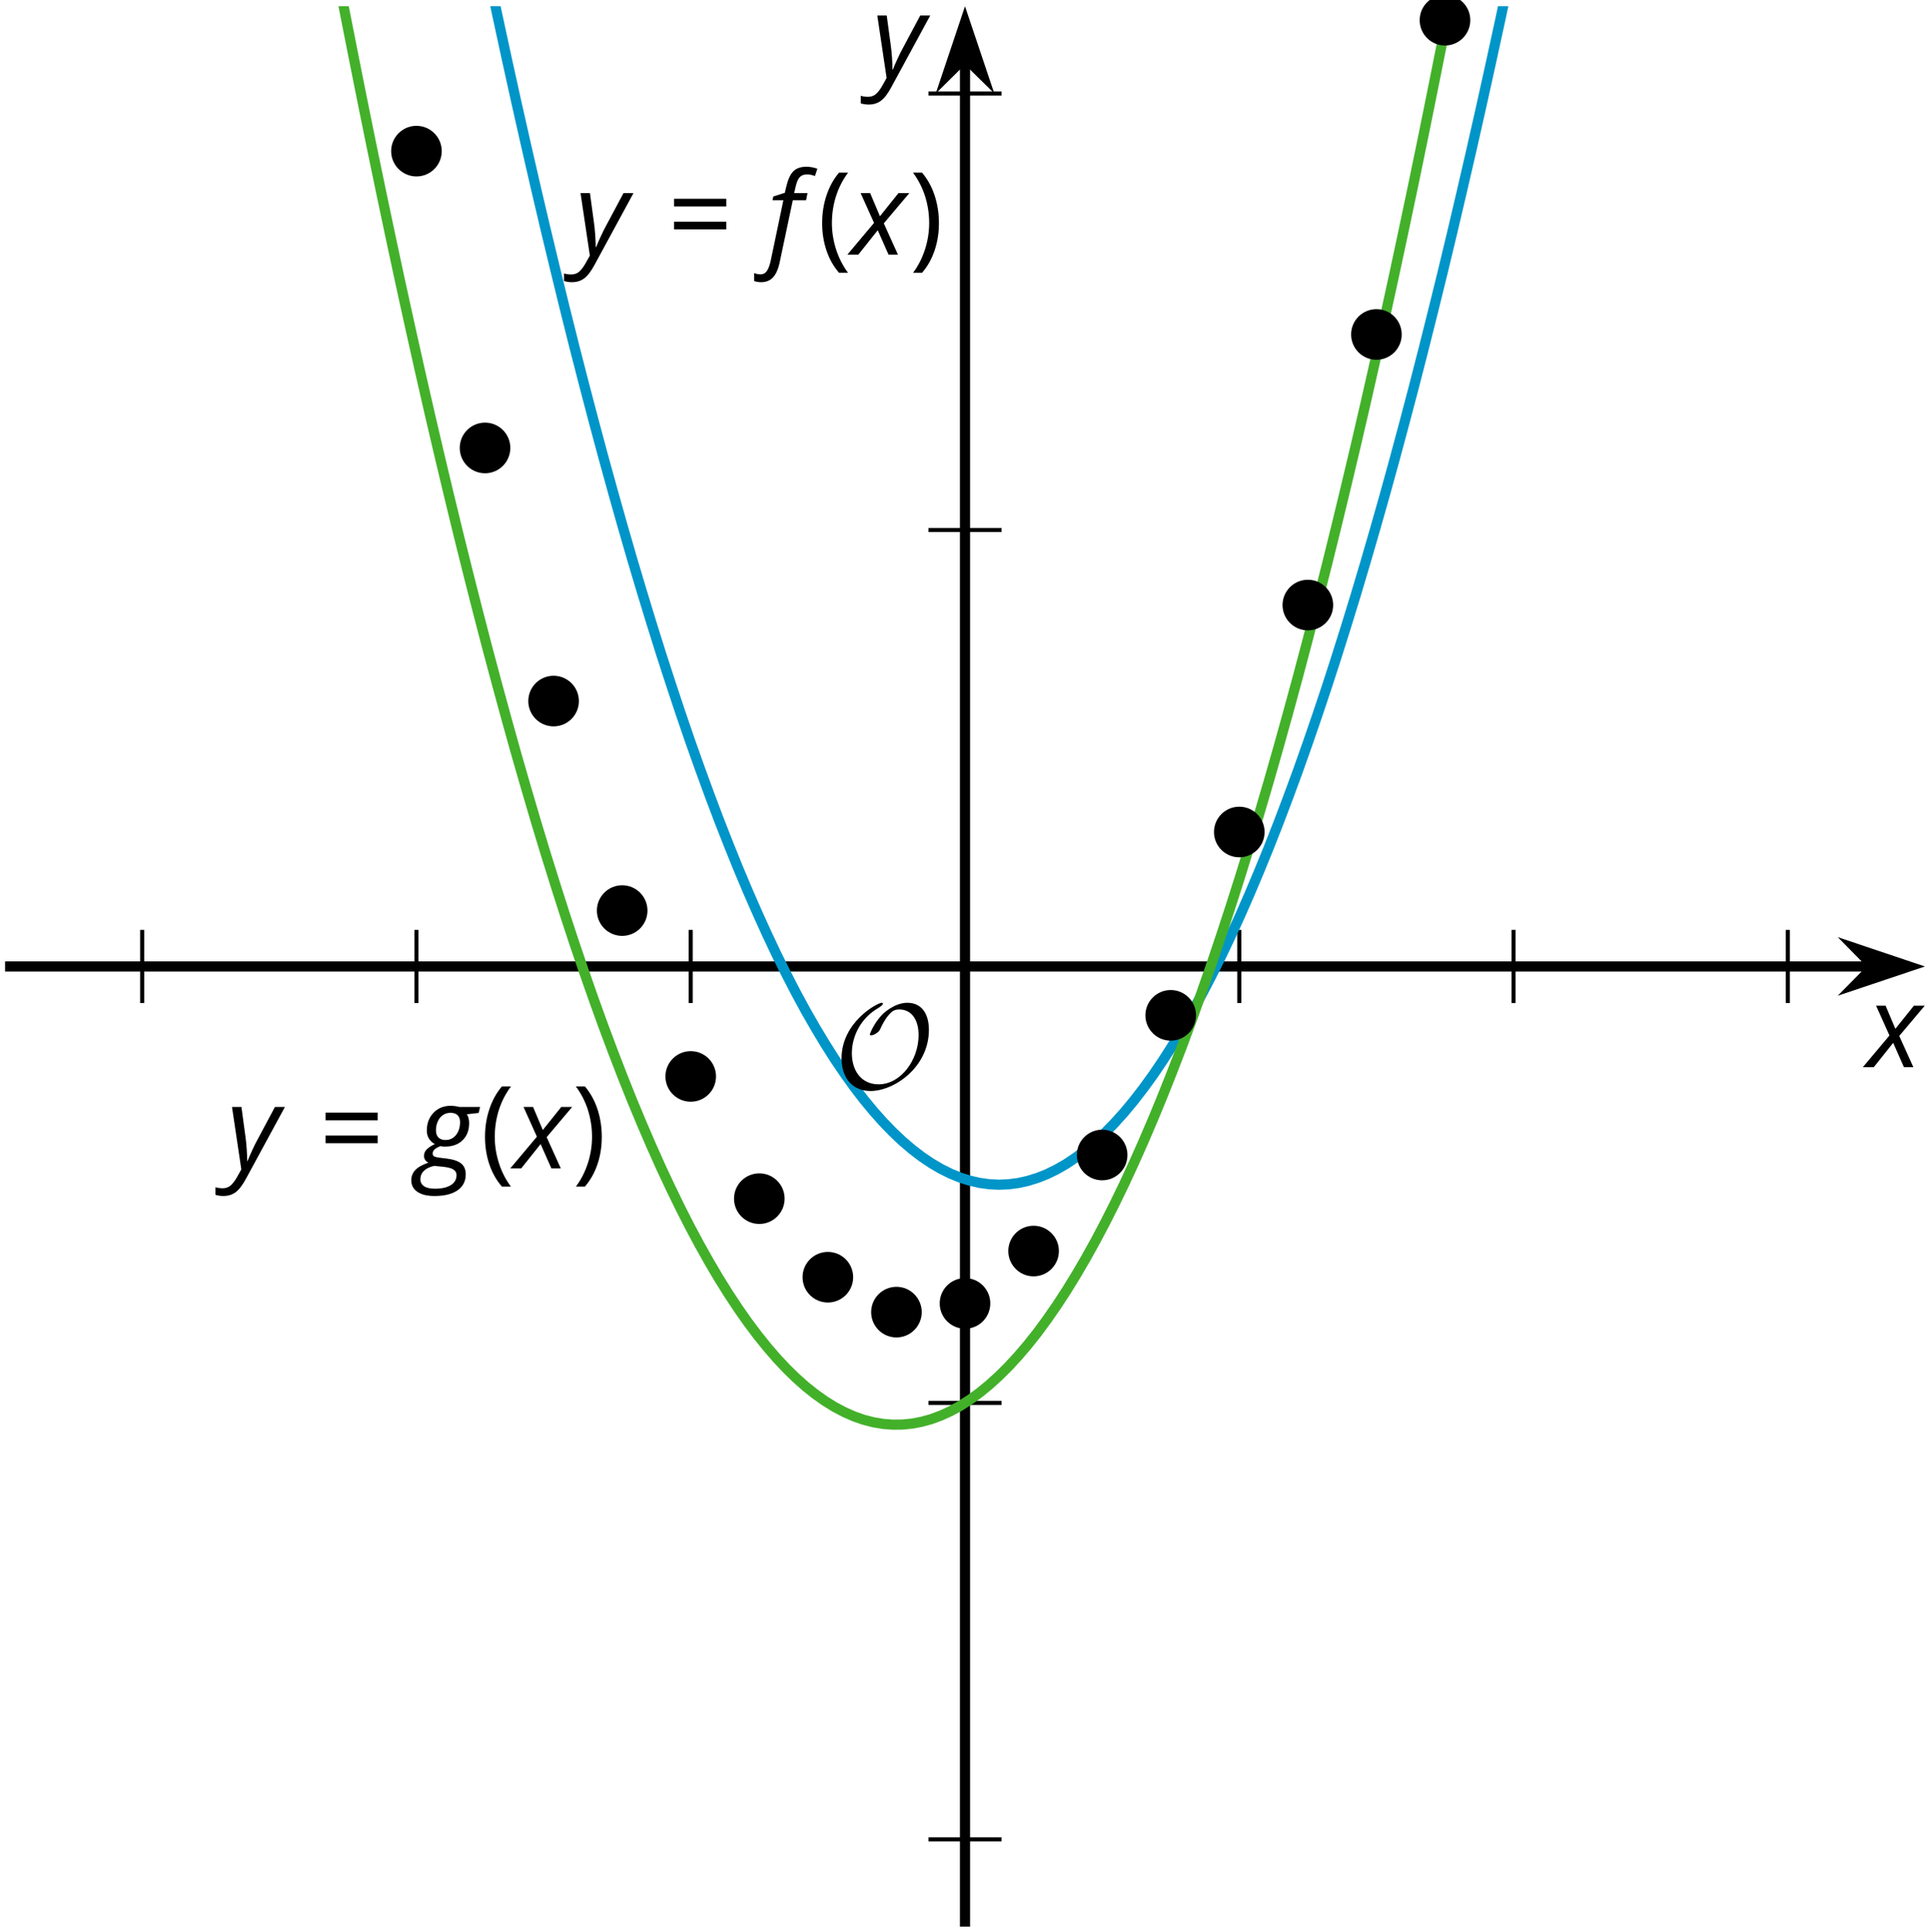 <?xml version='1.0' encoding='UTF-8'?>
<!-- This file was generated by dvisvgm 2.1.3 -->
<svg height='190.28pt' version='1.1' viewBox='-72 -72 190.155 190.28' width='190.155pt' xmlns='http://www.w3.org/2000/svg' xmlns:xlink='http://www.w3.org/1999/xlink'>
<defs>
<clipPath id='clip1'>
<path d='M-71.5 117.781H117.66V-71.387H-71.5Z'/>
</clipPath>
<path d='M0.453 -3.099C0.453 -2.138 0.597 -1.238 0.878 -0.403S1.575 1.166 2.116 1.79H3C2.486 1.094 2.094 0.326 1.823 -0.519S1.414 -2.227 1.414 -3.111C1.414 -4.011 1.547 -4.884 1.812 -5.735C2.083 -6.586 2.481 -7.365 3.011 -8.077H2.116C1.58 -7.436 1.166 -6.691 0.884 -5.84C0.597 -4.989 0.453 -4.077 0.453 -3.099Z' id='g9-8'/>
<path d='M2.895 -3.099C2.895 -4.066 2.751 -4.978 2.47 -5.834C2.188 -6.685 1.773 -7.431 1.232 -8.077H0.337C0.867 -7.365 1.265 -6.586 1.536 -5.735C1.801 -4.884 1.934 -4.011 1.934 -3.111C1.934 -2.227 1.796 -1.359 1.525 -0.519C1.254 0.326 0.862 1.099 0.348 1.79H1.232C1.768 1.171 2.182 0.442 2.464 -0.392C2.751 -1.227 2.895 -2.133 2.895 -3.099Z' id='g9-9'/>
<path d='M0.657 -4.74H5.796V-5.497H0.657V-4.74ZM0.657 -2.481H5.796V-3.238H0.657V-2.481Z' id='g9-29'/>
<path d='M-0.575 2.718C-0.088 2.718 0.304 2.558 0.602 2.238S1.122 1.409 1.265 0.713L2.547 -5.354H3.856L3.994 -6.055H2.68L2.818 -6.652C2.923 -7.127 3.061 -7.453 3.238 -7.635C3.403 -7.812 3.652 -7.901 3.972 -7.901C4.199 -7.901 4.448 -7.845 4.729 -7.74L4.967 -8.453C4.851 -8.503 4.685 -8.553 4.47 -8.597C4.254 -8.635 4.077 -8.657 3.928 -8.657C3.337 -8.657 2.895 -8.508 2.597 -8.199C2.293 -7.901 2.061 -7.376 1.89 -6.641L1.762 -6.088L0.624 -5.724L0.552 -5.354H1.619L0.365 0.624C0.271 1.05 0.149 1.376 0 1.602S-0.365 1.945 -0.646 1.945C-0.823 1.945 -1.028 1.906 -1.265 1.823V2.602C-1.061 2.68 -0.829 2.718 -0.575 2.718Z' id='g4-70'/>
<path d='M6.077 -6.055H4.028C3.746 -6.127 3.464 -6.166 3.177 -6.166C2.492 -6.166 1.928 -5.939 1.492 -5.481C1.05 -5.022 0.829 -4.436 0.829 -3.724C0.829 -3.42 0.901 -3.149 1.05 -2.917C1.199 -2.691 1.387 -2.514 1.619 -2.398C1.282 -2.238 1.022 -2.066 0.834 -1.89C0.646 -1.702 0.552 -1.486 0.552 -1.232C0.552 -0.939 0.696 -0.713 0.983 -0.564C0.392 -0.365 -0.039 -0.122 -0.304 0.16S-0.702 0.779 -0.702 1.166C-0.702 1.657 -0.497 2.044 -0.094 2.309C0.309 2.586 0.873 2.718 1.586 2.718C2.564 2.718 3.32 2.53 3.856 2.16S4.663 1.265 4.663 0.586C4.663 0.116 4.514 -0.243 4.21 -0.486C3.912 -0.729 3.431 -0.89 2.762 -0.972L2.116 -1.05C1.884 -1.077 1.707 -1.116 1.586 -1.171C1.464 -1.215 1.403 -1.32 1.403 -1.47C1.403 -1.757 1.657 -2 2.171 -2.193C2.276 -2.166 2.431 -2.149 2.635 -2.149C3.354 -2.149 3.928 -2.359 4.354 -2.773C4.785 -3.193 5 -3.757 5 -4.459C5 -4.812 4.923 -5.105 4.774 -5.332L5.939 -5.464L6.077 -6.055ZM0.193 1.077C0.193 0.751 0.309 0.47 0.547 0.238S1.122 -0.155 1.564 -0.249L2.442 -0.16C2.923 -0.11 3.26 -0.017 3.459 0.116S3.757 0.431 3.757 0.657C3.757 1.083 3.569 1.414 3.193 1.646C2.812 1.884 2.287 2 1.619 2C1.149 2 0.79 1.917 0.552 1.751S0.193 1.359 0.193 1.077ZM1.729 -3.757C1.729 -4.072 1.79 -4.359 1.912 -4.63C2.028 -4.895 2.199 -5.105 2.409 -5.249C2.63 -5.403 2.878 -5.475 3.166 -5.475C3.47 -5.475 3.702 -5.398 3.862 -5.238S4.105 -4.851 4.105 -4.547C4.105 -4.232 4.044 -3.934 3.934 -3.669C3.812 -3.392 3.646 -3.182 3.431 -3.028S2.961 -2.796 2.669 -2.796S2.144 -2.878 1.978 -3.039C1.812 -3.204 1.729 -3.442 1.729 -3.757Z' id='g4-71'/>
<path d='M2.58 -2.398L3.641 0H4.569L3.177 -3.077L5.691 -6.055H4.619L2.796 -3.779L1.834 -6.055H0.895L2.215 -3.122L-0.409 0H0.669L2.58 -2.398Z' id='g4-88'/>
<path d='M0.541 -6.055L1.459 0.099L1.039 0.851C0.834 1.215 0.624 1.492 0.409 1.68C0.199 1.862 -0.061 1.956 -0.365 1.956C-0.613 1.956 -0.856 1.923 -1.088 1.856V2.602C-0.84 2.68 -0.58 2.718 -0.315 2.718C0.155 2.718 0.558 2.597 0.895 2.348S1.569 1.663 1.912 1.028L5.757 -6.055H4.774L2.978 -2.691C2.884 -2.53 2.746 -2.243 2.553 -1.829S2.199 -1.044 2.072 -0.724H2.039C2.039 -1.028 2.022 -1.425 1.989 -1.923C1.95 -2.414 1.917 -2.79 1.878 -3.044L1.47 -6.055H0.541Z' id='g4-89'/>
<path d='M9.289 -5.762C9.289 -7.281 8.62 -8.428 7.161 -8.428C5.918 -8.428 4.866 -7.424 4.782 -7.352C3.826 -6.408 3.467 -5.332 3.467 -5.308C3.467 -5.236 3.527 -5.224 3.587 -5.224C3.814 -5.224 4.005 -5.344 4.184 -5.475C4.399 -5.631 4.411 -5.667 4.543 -5.942C4.651 -6.181 4.926 -6.767 5.368 -7.269C5.655 -7.592 5.894 -7.771 6.372 -7.771C7.532 -7.771 8.273 -6.814 8.273 -5.248C8.273 -2.809 6.539 -0.395 4.328 -0.395C2.63 -0.395 1.698 -1.745 1.698 -3.455C1.698 -5.081 2.534 -6.874 4.28 -7.902C4.399 -7.974 4.758 -8.189 4.758 -8.345C4.758 -8.428 4.663 -8.428 4.639 -8.428C4.22 -8.428 0.681 -6.528 0.681 -2.941C0.681 -1.267 1.554 0.263 3.539 0.263C5.87 0.263 9.289 -2.08 9.289 -5.762Z' id='g10-79'/>
</defs>
<g id='page1'>
<path d='M-57.992 26.797V19.598M-30.969 26.797V19.598M-3.945 26.797V19.598M50.101 26.797V19.598M77.125 26.797V19.598M104.148 26.797V19.598' fill='none' stroke='#000000' stroke-linejoin='bevel' stroke-miterlimit='10.037' stroke-width='0.4'/>
<path d='M19.477 109.183H26.68M19.477 66.191H26.68M19.477 -19.793H26.68M19.477 -62.789H26.68' fill='none' stroke='#000000' stroke-linejoin='bevel' stroke-miterlimit='10.037' stroke-width='0.4'/>
<path d='M-71.5 23.199H112.367' fill='none' stroke='#000000' stroke-linejoin='bevel' stroke-miterlimit='10.037' stroke-width='1'/>
<path d='M116.086 23.199L110.894 21.453L112.613 23.199L110.894 24.941Z'/>
<path d='M116.086 23.199L110.894 21.453L112.613 23.199L110.894 24.941Z' fill='none' stroke='#000000' stroke-miterlimit='10.037' stroke-width='1'/>
<path d='M23.078 117.781V-66.094' fill='none' stroke='#000000' stroke-linejoin='bevel' stroke-miterlimit='10.037' stroke-width='1'/>
<path d='M23.078 -69.812L21.336 -64.621L23.078 -66.34L24.824 -64.621Z'/>
<path d='M23.078 -69.812L21.336 -64.621L23.078 -66.34L24.824 -64.621Z' fill='none' stroke='#000000' stroke-miterlimit='10.037' stroke-width='1'/>
<path clip-path='url(#clip1)' d='M-71.5 -407.266L-70.551 -398.539L-69.602 -389.895L-68.648 -381.336L-67.699 -372.863L-66.75 -364.473L-65.797 -356.172L-64.848 -347.953L-63.898 -339.82L-62.945 -331.774L-61.996 -323.809L-61.047 -315.934L-60.094 -308.141L-59.145 -300.434L-58.195 -292.813L-57.242 -285.274L-56.293 -277.82L-55.344 -270.457L-54.391 -263.172L-53.441 -255.977L-52.492 -248.867L-51.539 -241.84L-50.59 -234.899L-49.641 -228.043L-48.688 -221.27L-47.738 -214.586L-46.789 -207.985L-45.836 -201.469L-44.887 -195.039L-43.938 -188.692L-42.984 -182.43L-42.035 -176.258L-41.086 -170.168L-40.133 -164.16L-39.184 -158.242L-38.234 -152.406L-37.281 -146.656L-36.332 -140.992L-35.383 -135.414L-34.43 -129.918L-33.48 -124.508L-32.531 -119.184L-31.578 -113.945L-30.629 -108.793L-29.68 -103.723L-28.727 -98.738L-27.777 -93.84L-26.828 -89.027L-25.875 -84.297L-24.926 -79.656L-23.977 -75.098L-23.023 -70.625L-22.074 -66.235L-21.125 -61.934L-20.172 -57.715L-19.223 -53.582L-18.273 -49.535L-17.32 -45.574L-16.371 -41.695L-15.422 -37.902L-14.469 -34.195L-13.52 -30.574L-12.57 -27.039L-11.617 -23.586L-10.668 -20.219L-9.719 -16.938L-8.766 -13.742L-7.816 -10.629L-6.867 -7.602L-5.914 -4.664L-4.965 -1.805L-4.016 0.965L-3.062 3.652L-2.113 6.25L-1.164 8.765L-0.211 11.195L0.738 13.543L1.688 15.801L2.641 17.976L3.59 20.066L4.539 22.074L5.492 23.992L6.441 25.828L7.391 27.578L8.344 29.242L9.293 30.82L10.242 32.316L11.195 33.722L12.145 35.047L13.094 36.285L14.047 37.441L14.996 38.508L15.949 39.492L16.898 40.391L17.848 41.203L18.801 41.934L19.75 42.574L20.699 43.133L21.652 43.605L22.602 43.996L23.551 44.297L24.504 44.516L25.453 44.648L26.402 44.695L27.355 44.656L28.305 44.535L29.254 44.324L30.207 44.031L31.156 43.656L32.105 43.191L33.058 42.644L34.008 42.008L34.957 41.289L35.91 40.488L36.859 39.597L37.808 38.625L38.762 37.566L39.711 36.422L40.66 35.191L41.613 33.879L42.562 32.476L43.512 30.992L44.465 29.422L45.414 27.769L46.363 26.027L47.316 24.203L48.265 22.293L49.215 20.297L50.168 18.219L51.117 16.051L52.066 13.801L53.019 11.465L53.969 9.043L54.918 6.539L55.871 3.949L56.82 1.269L57.769 -1.488L58.722 -4.336L59.672 -7.27L60.621 -10.285L61.574 -13.387L62.523 -16.574L63.472 -19.844L64.426 -23.203L65.375 -26.645L66.324 -30.172L67.277 -33.785L68.226 -37.481L69.176 -41.266L70.129 -45.133L71.078 -49.086L72.027 -53.121L72.98 -57.246L73.93 -61.453L74.879 -65.746L75.832 -70.125L76.781 -74.59L77.73 -79.137L78.683 -83.77L79.633 -88.488L80.582 -93.293L81.535 -98.184L82.484 -103.156L83.433 -108.215L84.387 -113.36L85.336 -118.59L86.285 -123.906L87.238 -129.305L88.187 -134.789L89.137 -140.36L90.09 -146.016L91.039 -151.754L91.988 -157.578L92.941 -163.492L93.89 -169.485L94.84 -175.567L95.793 -181.735L96.742 -187.985L97.691 -194.32L98.644 -200.738L99.594 -207.246L100.543 -213.836L101.496 -220.512L102.445 -227.274L103.394 -234.121L104.347 -241.055L105.297 -248.07L106.246 -255.172L107.199 -262.36L108.148 -269.629L109.097 -276.988L110.051 -284.43L111 -291.957L111.953 -299.57L112.902 -307.27L113.851 -315.051L114.805 -322.918L115.754 -330.871L116.703 -338.91L117.656 -347.031' fill='none' stroke='#0095c8' stroke-linejoin='bevel' stroke-miterlimit='10.037' stroke-width='1'/>
<path clip-path='url(#clip1)' d='M-71.5 -294.949L-70.551 -287.125L-69.602 -279.391L-68.648 -271.738L-67.699 -264.172L-66.75 -256.692L-65.797 -249.297L-64.848 -241.988L-63.898 -234.762L-62.945 -227.621L-61.996 -220.567L-61.047 -213.594L-60.094 -206.711L-59.145 -199.91L-58.195 -193.195L-57.242 -186.567L-56.293 -180.02L-55.344 -173.563L-54.391 -167.188L-53.441 -160.899L-52.492 -154.695L-51.539 -148.574L-50.59 -142.543L-49.641 -136.594L-48.688 -130.731L-47.738 -124.949L-46.789 -119.258L-45.836 -113.649L-44.887 -108.125L-43.938 -102.688L-42.984 -97.332L-42.035 -92.067L-41.086 -86.883L-40.133 -81.785L-39.184 -76.774L-38.234 -71.844L-37.281 -67.004L-36.332 -62.246L-35.383 -57.574L-34.43 -52.988L-33.48 -48.485L-32.531 -44.067L-31.578 -39.735L-30.629 -35.488L-29.68 -31.328L-28.727 -27.25L-27.777 -23.262L-26.828 -19.356L-25.875 -15.531L-24.926 -11.797L-23.977 -8.145L-23.023 -4.582L-22.074 -1.102L-21.125 2.297L-20.172 5.605L-19.223 8.832L-18.273 11.973L-17.32 15.027L-16.371 17.996L-15.422 20.883L-14.469 23.68L-13.52 26.394L-12.57 29.023L-11.617 31.57L-10.668 34.027L-9.719 36.402L-8.766 38.691L-7.816 40.894L-6.867 43.016L-5.914 45.047L-4.965 46.996L-4.016 48.859L-3.062 50.641L-2.113 52.332L-1.164 53.941L-0.211 55.465L0.738 56.902L1.688 58.254L2.641 59.523L3.59 60.703L4.539 61.801L5.492 62.816L6.441 63.742L7.391 64.586L8.344 65.34L9.293 66.012L10.242 66.601L11.195 67.101L12.145 67.519L13.094 67.851L14.047 68.097L14.996 68.258L15.949 68.332L16.898 68.324L17.848 68.23L18.801 68.051L19.75 67.789L20.699 67.437L21.652 67.004L22.602 66.484L23.551 65.879L24.504 65.191L25.453 64.414L26.402 63.555L27.355 62.609L28.305 61.578L29.254 60.465L30.207 59.266L31.156 57.976L32.105 56.609L33.058 55.152L34.008 53.609L34.957 51.984L35.91 50.273L36.859 48.476L37.808 46.597L38.762 44.629L39.711 42.578L40.66 40.441L41.613 38.219L42.562 35.914L43.512 33.519L44.465 31.043L45.414 28.48L46.363 25.836L47.316 23.101L48.265 20.285L49.215 17.383L50.168 14.394L51.117 11.32L52.066 8.164L53.019 4.918L53.969 1.59L54.918 -1.82L55.871 -5.32L56.82 -8.902L57.769 -12.574L58.722 -16.324L59.672 -20.164L60.621 -24.09L61.574 -28.098L62.523 -32.192L63.472 -36.371L64.426 -40.637L65.375 -44.985L66.324 -49.422L67.277 -53.942L68.226 -58.543L69.176 -63.235L70.129 -68.008L71.078 -72.871L72.027 -77.817L72.98 -82.848L73.93 -87.961L74.879 -93.16L75.832 -98.449L76.781 -103.82L77.73 -109.274L78.683 -114.817L79.633 -120.442L80.582 -126.152L81.535 -131.949L82.484 -137.832L83.433 -143.797L84.387 -149.848L85.336 -155.985L86.285 -162.207L87.238 -168.516L88.187 -174.906L89.137 -181.383L90.09 -187.945L91.039 -194.594L91.988 -201.328L92.941 -208.145L93.89 -215.047L94.84 -222.035L95.793 -229.11L96.742 -236.266L97.691 -243.512L98.644 -250.84L99.594 -258.254L100.543 -265.75L101.496 -273.336L102.445 -281.004L103.394 -288.758L104.347 -296.598L105.297 -304.52L106.246 -312.531L107.199 -320.625L108.148 -328.805L109.097 -337.07L110.051 -345.418L111 -353.852L111.953 -362.375L112.902 -370.977L113.851 -379.668L114.805 -388.445L115.754 -397.305L116.703 -406.25L117.656 -415.277' fill='none' stroke='#43b02a' stroke-linejoin='bevel' stroke-miterlimit='10.037' stroke-width='1'/>
<g transform='matrix(1 0 0 1 55.661 -164.206)'>
<use x='-71.004' xlink:href='#g4-89' y='117.284'/>
<use x='-61.902' xlink:href='#g9-29' y='117.284'/>
<use x='-52.096' xlink:href='#g4-70' y='117.284'/>
<use x='-47.11' xlink:href='#g9-8' y='117.284'/>
<use x='-43.76' xlink:href='#g4-88' y='117.284'/>
<use x='-38.047' xlink:href='#g9-9' y='117.284'/>
</g>
<g transform='matrix(1 0 0 1 21.32 -74.194)'>
<use x='-71.004' xlink:href='#g4-89' y='117.284'/>
<use x='-61.902' xlink:href='#g9-29' y='117.284'/>
<use x='-52.096' xlink:href='#g4-71' y='117.284'/>
<use x='-45.986' xlink:href='#g9-8' y='117.284'/>
<use x='-42.635' xlink:href='#g4-88' y='117.284'/>
<use x='-36.923' xlink:href='#g9-9' y='117.284'/>
</g>
<path d='M-28.977 -57.113C-28.977 -58.211 -29.867 -59.106 -30.969 -59.106C-32.066 -59.106 -32.961 -58.211 -32.961 -57.113C-32.961 -56.012 -32.066 -55.121 -30.969 -55.121C-29.867 -55.121 -28.977 -56.012 -28.977 -57.113Z'/>
<path d='M-28.977 -57.113C-28.977 -58.211 -29.867 -59.106 -30.969 -59.106C-32.066 -59.106 -32.961 -58.211 -32.961 -57.113C-32.961 -56.012 -32.066 -55.121 -30.969 -55.121C-29.867 -55.121 -28.977 -56.012 -28.977 -57.113Z' fill='none' stroke='#000000' stroke-linejoin='bevel' stroke-miterlimit='10.037' stroke-width='1'/>
<path d='M-22.219 -27.879C-22.219 -28.977 -23.109 -29.871 -24.211 -29.871S-26.203 -28.977 -26.203 -27.879C-26.203 -26.777 -25.312 -25.883 -24.211 -25.883S-22.219 -26.777 -22.219 -27.879Z'/>
<path d='M-22.219 -27.879C-22.219 -28.977 -23.109 -29.871 -24.211 -29.871S-26.203 -28.977 -26.203 -27.879C-26.203 -26.777 -25.312 -25.883 -24.211 -25.883S-22.219 -26.777 -22.219 -27.879Z' fill='none' stroke='#000000' stroke-linejoin='bevel' stroke-miterlimit='10.037' stroke-width='1'/>
<path d='M-15.465 -2.942C-15.465 -4.043 -16.355 -4.934 -17.457 -4.934C-18.555 -4.934 -19.449 -4.043 -19.449 -2.942C-19.449 -1.84 -18.555 -0.949 -17.457 -0.949C-16.355 -0.949 -15.465 -1.84 -15.465 -2.942Z'/>
<path d='M-15.465 -2.942C-15.465 -4.043 -16.355 -4.934 -17.457 -4.934C-18.555 -4.934 -19.449 -4.043 -19.449 -2.942C-19.449 -1.84 -18.555 -0.949 -17.457 -0.949C-16.355 -0.949 -15.465 -1.84 -15.465 -2.942Z' fill='none' stroke='#000000' stroke-linejoin='bevel' stroke-miterlimit='10.037' stroke-width='1'/>
<path d='M-8.707 17.695C-8.707 16.594 -9.598 15.703 -10.699 15.703C-11.801 15.703 -12.691 16.594 -12.691 17.695C-12.691 18.797 -11.801 19.687 -10.699 19.687C-9.598 19.687 -8.707 18.797 -8.707 17.695Z'/>
<path d='M-8.707 17.695C-8.707 16.594 -9.598 15.703 -10.699 15.703C-11.801 15.703 -12.691 16.594 -12.691 17.695C-12.691 18.797 -11.801 19.687 -10.699 19.687C-9.598 19.687 -8.707 18.797 -8.707 17.695Z' fill='none' stroke='#000000' stroke-linejoin='bevel' stroke-miterlimit='10.037' stroke-width='1'/>
<path d='M-1.953 34.031C-1.953 32.934 -2.844 32.039 -3.945 32.039C-5.043 32.039 -5.938 32.934 -5.938 34.031C-5.938 35.133 -5.043 36.023 -3.945 36.023C-2.844 36.023 -1.953 35.133 -1.953 34.031Z'/>
<path d='M-1.953 34.031C-1.953 32.934 -2.844 32.039 -3.945 32.039C-5.043 32.039 -5.938 32.934 -5.938 34.031C-5.938 35.133 -5.043 36.023 -3.945 36.023C-2.844 36.023 -1.953 35.133 -1.953 34.031Z' fill='none' stroke='#000000' stroke-linejoin='bevel' stroke-miterlimit='10.037' stroke-width='1'/>
<path d='M4.805 46.07C4.805 44.969 3.91 44.078 2.812 44.078C1.711 44.078 0.82 44.969 0.82 46.07C0.82 47.172 1.711 48.062 2.812 48.062C3.91 48.062 4.805 47.172 4.805 46.07Z'/>
<path d='M4.805 46.07C4.805 44.969 3.91 44.078 2.812 44.078C1.711 44.078 0.82 44.969 0.82 46.07C0.82 47.172 1.711 48.062 2.812 48.062C3.91 48.062 4.805 47.172 4.805 46.07Z' fill='none' stroke='#000000' stroke-linejoin='bevel' stroke-miterlimit='10.037' stroke-width='1'/>
<path d='M11.559 53.809C11.559 52.707 10.668 51.816 9.566 51.816C8.465 51.816 7.574 52.707 7.574 53.809C7.574 54.91 8.465 55.801 9.566 55.801C10.668 55.801 11.559 54.91 11.559 53.809Z'/>
<path d='M11.559 53.809C11.559 52.707 10.668 51.816 9.566 51.816C8.465 51.816 7.574 52.707 7.574 53.809C7.574 54.91 8.465 55.801 9.566 55.801C10.668 55.801 11.559 54.91 11.559 53.809Z' fill='none' stroke='#000000' stroke-linejoin='bevel' stroke-miterlimit='10.037' stroke-width='1'/>
<path d='M18.316 57.25C18.316 56.148 17.422 55.254 16.324 55.254C15.223 55.254 14.332 56.148 14.332 57.25C14.332 58.347 15.223 59.242 16.324 59.242C17.422 59.242 18.316 58.347 18.316 57.25Z'/>
<path d='M18.316 57.25C18.316 56.148 17.422 55.254 16.324 55.254C15.223 55.254 14.332 56.148 14.332 57.25C14.332 58.347 15.223 59.242 16.324 59.242C17.422 59.242 18.316 58.347 18.316 57.25Z' fill='none' stroke='#000000' stroke-linejoin='bevel' stroke-miterlimit='10.037' stroke-width='1'/>
<path d='M25.07 56.387C25.07 55.289 24.18 54.394 23.078 54.394C21.977 54.394 21.086 55.289 21.086 56.387C21.086 57.488 21.977 58.383 23.078 58.383C24.18 58.383 25.07 57.488 25.07 56.387Z'/>
<path d='M25.07 56.387C25.07 55.289 24.18 54.394 23.078 54.394C21.977 54.394 21.086 55.289 21.086 56.387C21.086 57.488 21.977 58.383 23.078 58.383C24.18 58.383 25.07 57.488 25.07 56.387Z' fill='none' stroke='#000000' stroke-linejoin='bevel' stroke-miterlimit='10.037' stroke-width='1'/>
<path d='M31.828 51.23C31.828 50.129 30.933 49.238 29.836 49.238C28.734 49.238 27.844 50.129 27.844 51.23C27.844 52.328 28.734 53.222 29.836 53.222C30.933 53.222 31.828 52.328 31.828 51.23Z'/>
<path d='M31.828 51.23C31.828 50.129 30.933 49.238 29.836 49.238C28.734 49.238 27.844 50.129 27.844 51.23C27.844 52.328 28.734 53.222 29.836 53.222C30.933 53.222 31.828 52.328 31.828 51.23Z' fill='none' stroke='#000000' stroke-linejoin='bevel' stroke-miterlimit='10.037' stroke-width='1'/>
<path d='M38.582 41.769C38.582 40.672 37.691 39.777 36.59 39.777C35.488 39.777 34.597 40.672 34.597 41.769C34.597 42.871 35.488 43.762 36.59 43.762C37.691 43.762 38.582 42.871 38.582 41.769Z'/>
<path d='M38.582 41.769C38.582 40.672 37.691 39.777 36.59 39.777C35.488 39.777 34.597 40.672 34.597 41.769C34.597 42.871 35.488 43.762 36.59 43.762C37.691 43.762 38.582 42.871 38.582 41.769Z' fill='none' stroke='#000000' stroke-linejoin='bevel' stroke-miterlimit='10.037' stroke-width='1'/>
<path d='M45.34 28.012C45.34 26.914 44.445 26.019 43.347 26.019C42.246 26.019 41.351 26.914 41.351 28.012C41.351 29.113 42.246 30.008 43.347 30.008C44.445 30.008 45.34 29.113 45.34 28.012Z'/>
<path d='M45.34 28.012C45.34 26.914 44.445 26.019 43.347 26.019C42.246 26.019 41.351 26.914 41.351 28.012C41.351 29.113 42.246 30.008 43.347 30.008C44.445 30.008 45.34 29.113 45.34 28.012Z' fill='none' stroke='#000000' stroke-linejoin='bevel' stroke-miterlimit='10.037' stroke-width='1'/>
<path d='M52.094 9.957C52.094 8.855 51.203 7.965 50.101 7.965C49 7.965 48.109 8.855 48.109 9.957C48.109 11.058 49 11.949 50.101 11.949C51.203 11.949 52.094 11.058 52.094 9.957Z'/>
<path d='M52.094 9.957C52.094 8.855 51.203 7.965 50.101 7.965C49 7.965 48.109 8.855 48.109 9.957C48.109 11.058 49 11.949 50.101 11.949C51.203 11.949 52.094 11.058 52.094 9.957Z' fill='none' stroke='#000000' stroke-linejoin='bevel' stroke-miterlimit='10.037' stroke-width='1'/>
<path d='M58.851 -12.399C58.851 -13.5 57.957 -14.391 56.859 -14.391C55.758 -14.391 54.863 -13.5 54.863 -12.399C54.863 -11.301 55.758 -10.406 56.859 -10.406C57.957 -10.406 58.851 -11.301 58.851 -12.399Z'/>
<path d='M58.851 -12.399C58.851 -13.5 57.957 -14.391 56.859 -14.391C55.758 -14.391 54.863 -13.5 54.863 -12.399C54.863 -11.301 55.758 -10.406 56.859 -10.406C57.957 -10.406 58.851 -11.301 58.851 -12.399Z' fill='none' stroke='#000000' stroke-linejoin='bevel' stroke-miterlimit='10.037' stroke-width='1'/>
<path d='M65.605 -39.055C65.605 -40.156 64.715 -41.047 63.613 -41.047C62.512 -41.047 61.621 -40.156 61.621 -39.055C61.621 -37.953 62.512 -37.063 63.613 -37.063C64.715 -37.063 65.605 -37.953 65.605 -39.055Z'/>
<path d='M65.605 -39.055C65.605 -40.156 64.715 -41.047 63.613 -41.047C62.512 -41.047 61.621 -40.156 61.621 -39.055C61.621 -37.953 62.512 -37.063 63.613 -37.063C64.715 -37.063 65.605 -37.953 65.605 -39.055Z' fill='none' stroke='#000000' stroke-linejoin='bevel' stroke-miterlimit='10.037' stroke-width='1'/>
<path d='M72.363 -70.012C72.363 -71.11 71.469 -72.004 70.367 -72.004C69.269 -72.004 68.375 -71.11 68.375 -70.012C68.375 -68.91 69.269 -68.016 70.367 -68.016C71.469 -68.016 72.363 -68.91 72.363 -70.012Z'/>
<path d='M72.363 -70.012C72.363 -71.11 71.469 -72.004 70.367 -72.004C69.269 -72.004 68.375 -71.11 68.375 -70.012C68.375 -68.91 69.269 -68.016 70.367 -68.016C71.469 -68.016 72.363 -68.91 72.363 -70.012Z' fill='none' stroke='#000000' stroke-linejoin='bevel' stroke-miterlimit='10.037' stroke-width='1'/>
<g transform='matrix(1 0 0 1 81.237 -82.081)'>
<use x='-71.004' xlink:href='#g10-79' y='117.284'/>
</g>
<g transform='matrix(1 0 0 1 182.951 -84.164)'>
<use x='-71.004' xlink:href='#g4-88' y='117.284'/>
</g>
<g transform='matrix(1 0 0 1 84.9 -181.703)'>
<use x='-71.004' xlink:href='#g4-89' y='117.284'/>
</g>
</g>
</svg>